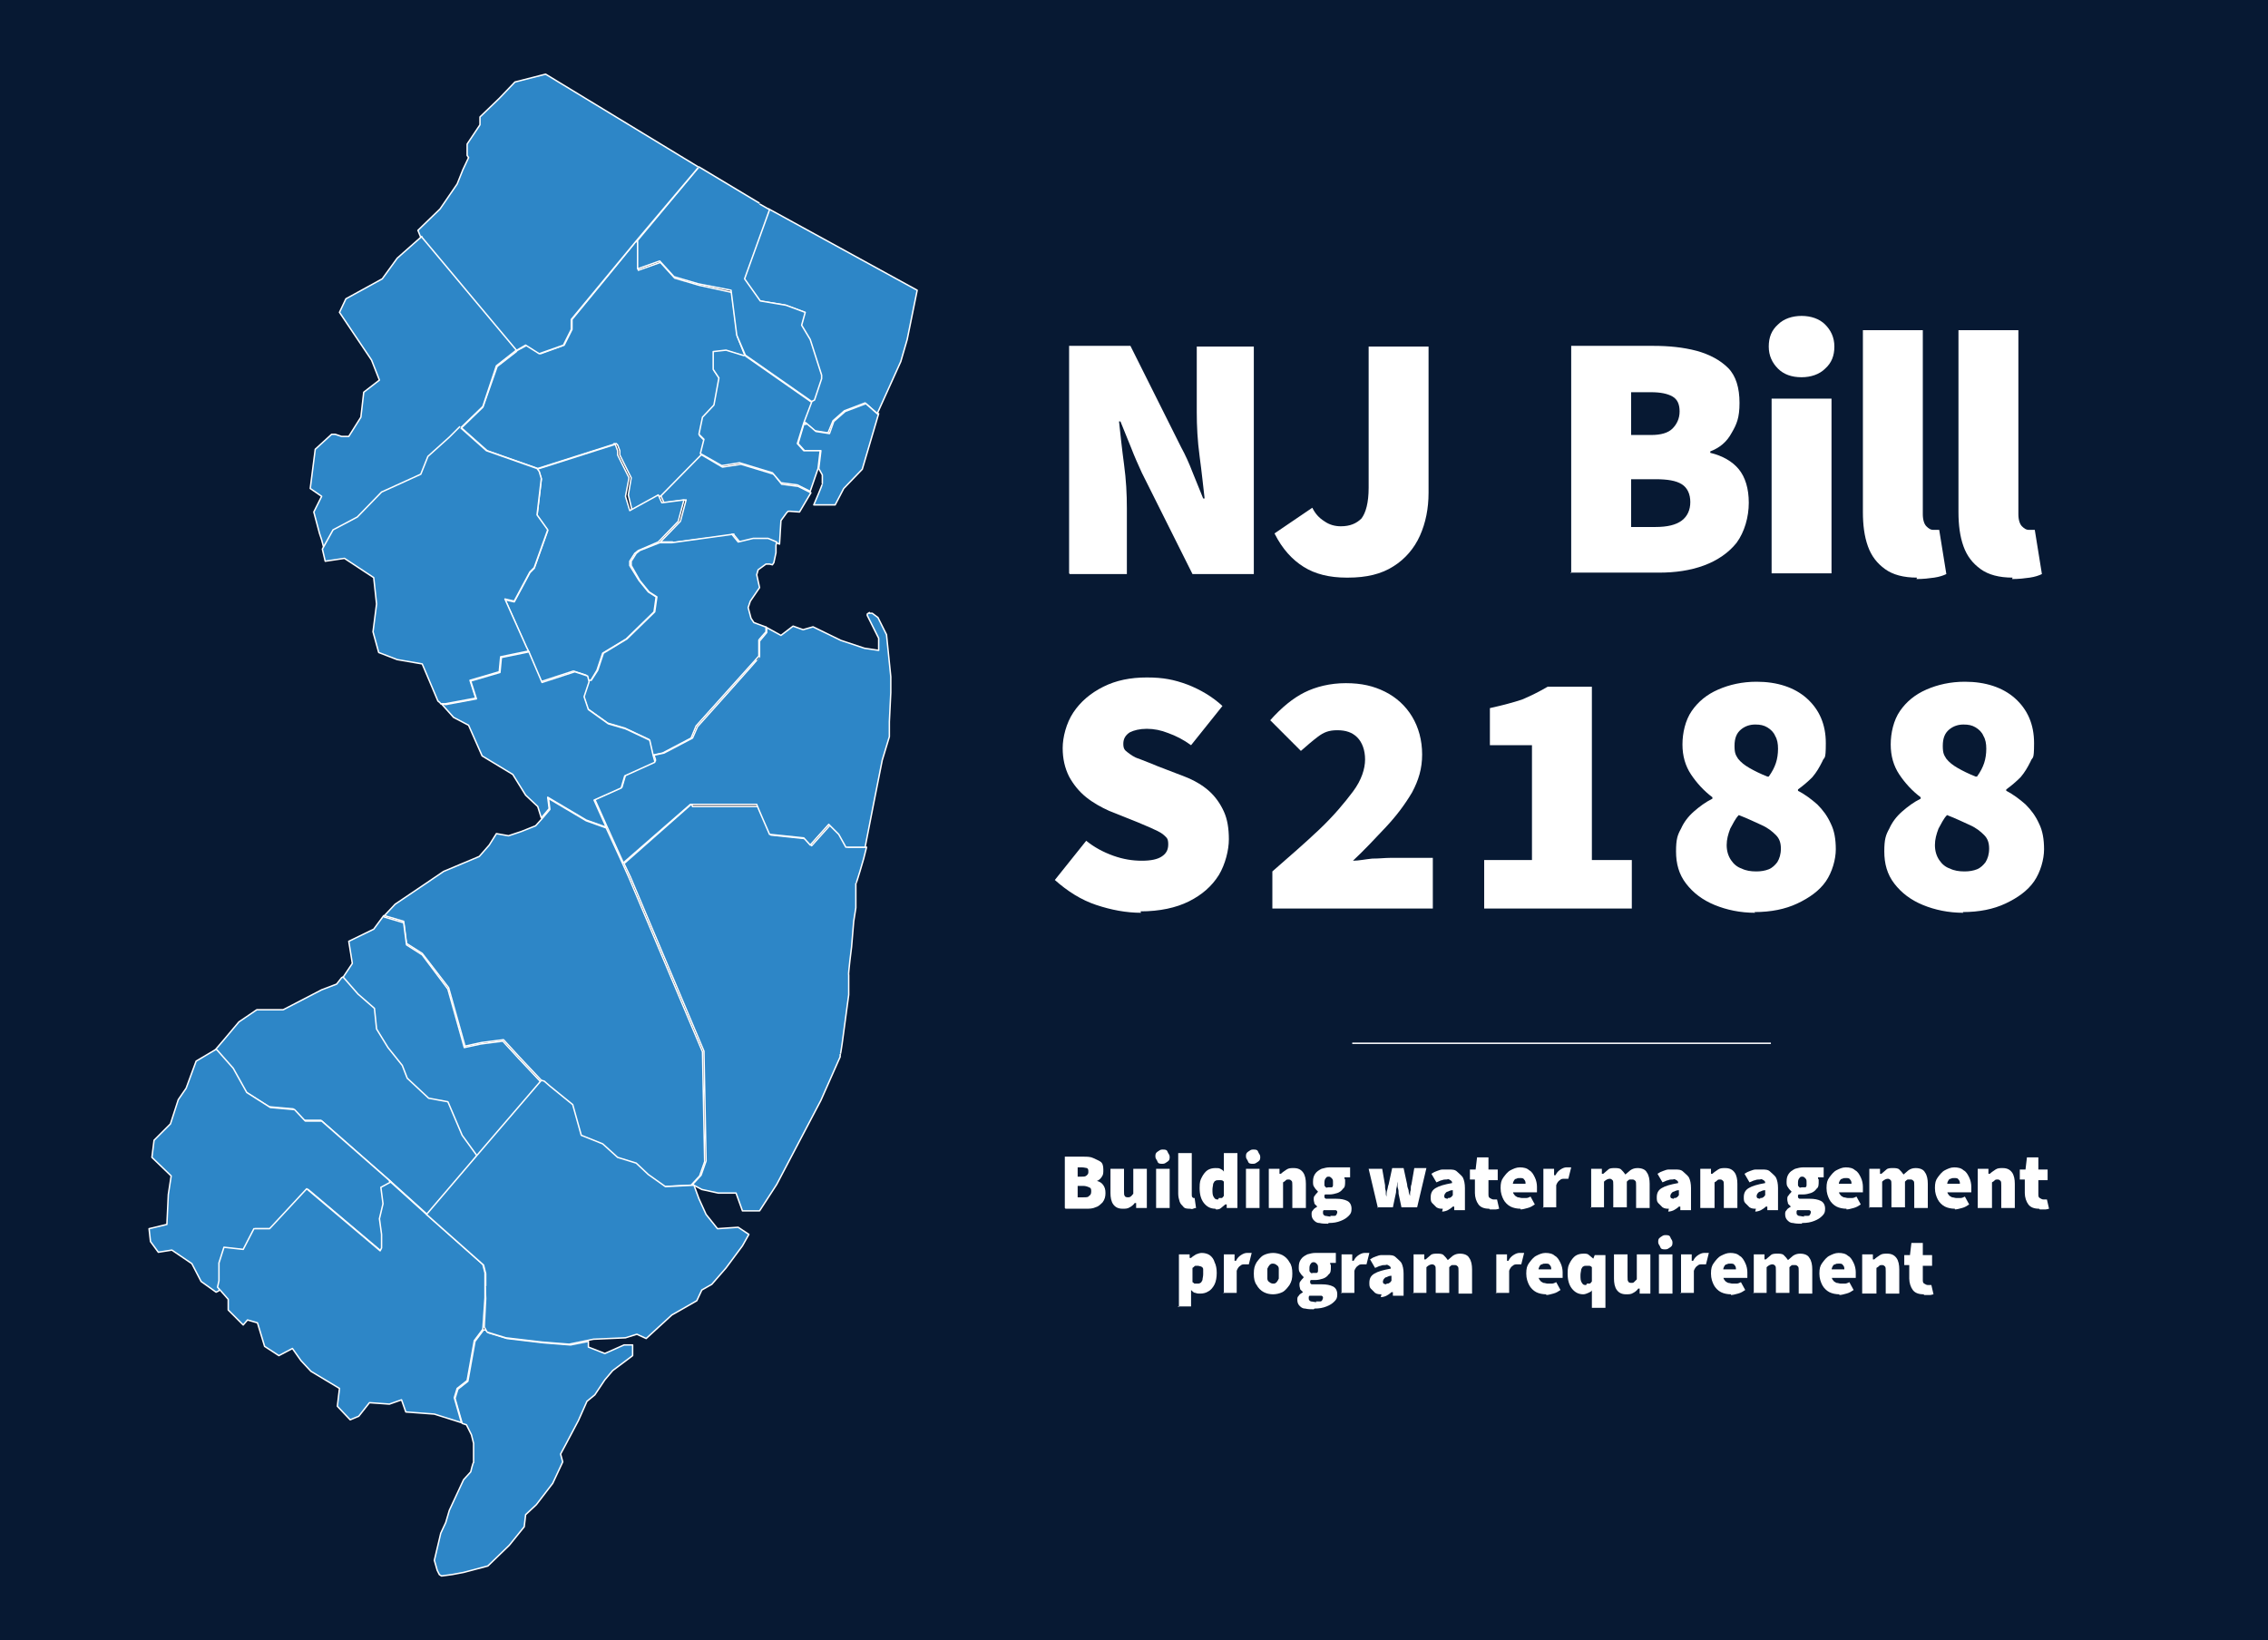 <?xml version="1.0" encoding="UTF-8"?>
<svg xmlns="http://www.w3.org/2000/svg" width="318" height="230" version="1.1" viewBox="0 0 318 230">
  <rect x="0" y="0" width="318" height="230" fill="#333333" stroke="none"/>
  <defs>
    <style>
      .cls-1 {
        fill: #fff;
      }

      .cls-2 {
        fill: #2d86c7;
        stroke-width: .2px;
      }

      .cls-2, .cls-3 {
        stroke-linejoin: round;
      }

      .cls-2, .cls-3, .cls-4 {
        stroke: #fff;
      }

      .cls-3 {
        fill: #071933;
        stroke-width: .4px;
      }

      .cls-4 {
        fill: none;
        stroke-miterlimit: 10;
        stroke-width: .2px;
      }
    </style>
  </defs>
  <!-- Generator: Adobe Illustrator 28.6.0, SVG Export Plug-In . SVG Version: 1.2.0 Build 709)  -->
  <g>
    <g id="Layer_1">
      <rect class="cls-3" x="-31.4" y="-28.6" width="377.5" height="292.7"></rect>
      <g>
        <path id="Ocean_x2C__NJ" class="cls-2" d="M97,112.8h-.1s-9.4,8.3-9.4,8.3l.9,1.9,10.3,24.4.3,15.4-.7,2-1.2,1.3,1.3.7,2.3.5h2.5c0,0,.9,2.5.9,2.5h2.4c0,0,2.4-3.7,2.4-3.7l6.2-11.8,2.7-6.1v-.3c.1,0,.5-3.2.5-3.2l.7-5.2v-2.8c-.1,0,.4-3.9.4-3.9l.3-3.6.3-1.9v-3.4c.1,0,1.1-3.5,1.1-3.5l.4-1.6h0s0,0,0,0h-2.6c0,.1-1-1.7-1-1.7l-1.5-1.4-2.6,2.9-.9-1-4.8-.5-1.8-4h-9.2Z"></path>
        <path id="Union_x2C__NJ" class="cls-2" d="M98.2,63.7h0s-5.6,5.7-5.6,5.7h0s.5,1.1.5,1.1l3.1-.4-.8,3-2.8,2.9h1.7c0,0,0,.1,0,.1l8.6-1.1.9,1.1,2.1-.5.7.2h1.5c0,0,1.2.5,1.2.5h0s.2-3.3.2-3.3l.8-1.1.2-.2h.3c0,0,1.3.1,1.3.1l1.6-2.7-1.8-.9-2.3-.3-1.1-1.4-4.6-1.4-2.6.4-2.9-1.7Z"></path>
        <path id="Bergen_x2C__NJ" class="cls-2" d="M107.8,29.4l-3.5,9.7,2.2,3.1,3.6.6,2.7,1-.5,1.8,1.2,2,1.6,5v.5l-1.1,3-.3.2-1.1,2.9v.2c.1,0,.2-.2.2-.2l1.4,1.2,1.9.3.7-1.7,1.6-1.4,2.9-1.1,1.7,1.5,3.3-7.3.9-3.1,1.4-6.9-20.8-11.4Z"></path>
        <path id="Hudson_x2C__NJ" class="cls-2" d="M123.1,58.1l-1.7-1.5-2.9,1.1-1.6,1.4-.6,1.7-1.9-.3-1.4-1.2v.2c0,0-.3,0-.3,0l-.8,2.7.9,1h2.3s-.3,2.5-.3,2.5l.5.9v1.2c.1,0-1.2,3-1.2,3h3c0,0,1.2-2.3,1.2-2.3l2.6-2.7,2.3-7.8Z"></path>
        <path id="Morris_x2C__NJ" class="cls-2" d="M89.3,33.9h-.2c0,.1-8.9,10.9-8.9,10.9v1.4s-1.1,2.2-1.1,2.2l-3.3,1.2-1.9-1.2-1.3.7h-.1c0,.1-.1.2-.1.2l-2.7,2.1-2,5.7-3,2.9,3.6,3.2,7.1,2.5,11-3.5.2.2.3.8v.6l1.6,3.2-.4,2.4.5,2.1v.2c0,0,4.1-2.2,4.1-2.2h0s5.6-5.7,5.6-5.7h0s0,0,0,0l.5-2-.7-.7.5-2.4,1.6-1.8.7-3.8-.8-1.2v-2.5s1.8-.2,1.8-.2l2.6.8h0c0,0-1.1-2.8-1.1-2.8l-.8-6.2-4.6-1-3.4-1-2-2.2-3.1,1.1v-3.9Z"></path>
        <path id="Essex_x2C__NJ" class="cls-2" d="M104.5,49.9l9.3,6.5-1.1,2.9-.9,2.9.9,1h2.3s-.3,2.5-.3,2.5l-1.1,3.2-1.8-.9-2.3-.3-1.2-1.4-4.6-1.4-2.5.4-3-1.7.5-2-.7-.7.5-2.4,1.6-1.7.7-3.8-.8-1.2v-2.5c0,0,1.8-.2,1.8-.2l2.6.8"></path>
        <path id="Somerset_x2C__NJ" class="cls-2" d="M86.3,62.3l-11,3.5.3.4.3,1-.6,5.1,1.5,2.1-1.9,5.3-.6.6-2.2,4.1-1.3-.3,3,6.7.3.6,1.7,4.2,4.6-1.5,1.8.6.2.8h.4s.9-1.5.9-1.5l.8-2.4,3.3-2,3.9-3.8.3-2.1-1.1-.7-1.3-1.6-1.3-2.1v-.6s.7-1.1.7-1.1l.5-.4,2.8-1.2,2.8-2.9.8-3-3.1.4-.5-1.1-4,2.2-.6-2,.5-2.6-1.6-3.2v-.6l-.3-.8-.2-.2Z"></path>
        <path id="Passaic_x2C__NJ" class="cls-2" d="M106.5,28.6l1.4.8-3.5,9.7,2.2,3.1,3.6.6,2.7,1-.5,1.8,1.2,2,1.6,5v.5s-1,3-1,3l-.4.2-9.3-6.5-1.2-2.8-.8-6.3-4.6-.9-3.4-1-2-2.2-3.1,1.1v-4c0,0,8.6-10.3,8.6-10.3l8.5,5.1"></path>
        <path id="Sussex_x2C__NJ" class="cls-2" d="M97.9,23.5l-8.7,10.3-9.1,11v1.4s-1.1,2.2-1.1,2.2l-3.4,1.2-1.9-1.2-1.4.8-13.3-15.9-.4-1,3.1-3,2.4-3.5.8-2,.8-1.7-.2-.3v-1.6s1.8-2.7,1.8-2.7v-1.1c0,0,2.7-2.6,2.7-2.6l2.2-2.3,4.3-1.1,21.4,13"></path>
        <path id="Warren_x2C__NJ" class="cls-2" d="M59.1,33.2l13.3,15.9-2.8,2.2-1.9,5.7-3,2.9-.9,1.5-3.9,4.7-.6.6-4.3,2.8-7.6,5.6-1.9,2.1-.4-1.5-.3-.9-.8-3,1.1-2.2-1.6-1.1.7-5.5,2.3-2.1h.5s.9.3.9.3h1c0,0,1.7-2.7,1.7-2.7l.4-3.5,2.2-1.7-1.1-2.8-4.5-6.7.9-1.9,5.1-2.8,2.1-2.9,3.5-3.1"></path>
        <path id="Hunterdon_x2C__NJ" class="cls-2" d="M64.6,60l3.6,3.2,7.1,2.5.3.4.3,1-.6,5.1,1.5,2.1-1.9,5.3-.6.6-2.2,4.1-1.3-.3,3,6.7.3.6-3.9.8-.2,2.1-4.1,1.2.8,2.5-4.3.8h-.6c0-.1-.4-.4-.4-.4l-2.2-5.2-3.5-.6-2.6-1-.8-2.9.5-3.9-.4-3.7-4.1-2.7-2.7.4-.4-1.7,1.5-2.7,3.4-1.8,3.4-3.5,5.5-2.5,1-2.5,3-2.7,1.5-1.5"></path>
        <path id="Cape_May_x2C__NJ" class="cls-2" d="M67.8,186.5l-1.2,1.6-1,5.6-1.4,1.1-.4,1.3,1,3.5.6.2.7,1.4.3,1.2v2.7c-.1,0-.4,1.3-.4,1.3l-1,1.1-2,4.3-.5,1.7-.7,1.5-.9,3.8.4,1.4.3.6.3.2,1.5-.2,1.6-.3,3.4-.9,3-2.9,2.1-2.6.2-1.7,1.5-1.4,2.3-3,1.4-3-.3-1.1.7-1.3,1.8-3.4,1.2-2.7,1.1-.9,1.4-2.1,1.1-1.3,2.8-2.1v-1.5c0,0-1.2,0-1.2,0l-2.7,1.2-2.3-.9v-.8c0,0-2.5.5-2.5.5l-3.8-.3-5.1-.6-2.6-.8h0l-.4-.4Z"></path>
        <path id="Middlesex_x2C__NJ" class="cls-2" d="M102.9,74.9l-8.7,1.2h-1.7c0,0-2.8,1.1-2.8,1.1l-.5.4-.5.8-.2.3v.6s1.2,2.1,1.2,2.1l1.3,1.6,1.1.7-.3,2.1h0s-3.9,3.8-3.9,3.8l-3.3,2-.8,2.4-.9,1.4h-.4c0,0-.7,2.2-.7,2.2l.6,1.8,2.8,2,2.4.7,3.4,1.6.5,2.2,1.4-.3,4-2.1.7-1.7,8.8-9.8v-2.2c-.1,0,1-1.2,1-1.2v-.7h-.1l-1.6-.6-.4-.6-.4-1.5.3-.9h0c0,0,1.3-1.9,1.3-1.9l-.4-1.8.2-.7,1.1-.8h.5s.4.1.4.1l.2-.3.3-1.4v-1c0,0,.1-.5.1-.5l-1.2-.5h-1.4c0,0-.7,0-.7,0l-2.1.5-.9-1.1Z"></path>
        <path id="Monmouth_x2C__NJ" class="cls-2" d="M121.9,85.9l-.3.2v.2s1.6,3.2,1.6,3.2v1.7s-2-.3-2-.3l-3.3-1.1-3.9-1.9-1.4.4-1.4-.5-1.7,1.3-2-1.1h0s0,0,0,0h0v.7c0,0-1,1.2-1,1.2v2.2c.1,0-8.7,9.8-8.7,9.8l-.7,1.6-4,2.1-1.4.3.2.6h0c0,0,0,.2,0,.2h0c0,0-4.2,2-4.2,2l-.5,1.7-3.8,1.7,1.7,3.8,2.3,5.1,9.4-8.2h9.3c0,.1,1.8,4.2,1.8,4.2l4.8.5.9,1,2.6-2.9,1.4,1.4,1,1.8h2.7c0-.1,2.4-12.2,2.4-12.2l1-3.3v-2.1c0,0,.2-4.1.2-4.1v-2.2c0,0-.6-5.9-.6-5.9l-1.2-2.4-.8-.6h-.4Z"></path>
        <path id="Mercer_x2C__NJ" class="cls-2" d="M74.2,91.4l-3.9.8-.2,2.1-4.1,1.2.8,2.5-4.3.8h0s-.6-.1-.6-.1l1.7,1.9,2.1,1.1,1.9,4.3,4.3,2.6,1.8,2.9,1.7,1.6.5,1.6,1.1-1.3-.2-1.6,5.4,3.2,2.8,1-1.7-3.8,3.8-1.7.5-1.7,4.2-1.9v-.2s-.2-.7-.2-.7h0s-.5-2.2-.5-2.2l-3.4-1.6-2.4-.7-2.8-2-.6-1.8.7-2.1h0s-.2-.8-.2-.8l-1.8-.6-4.6,1.5-1.8-4.2h0Z"></path>
        <path id="Burlington_x2C__NJ" class="cls-2" d="M76.9,111.9l.2,1.6-1.1,1.3h0c0,0-.9,1-.9,1l-2,.8-1.8.6-1.7-.3-1,1.6-1.4,1.6-5,2.1-2.8,1.9-4,2.7-1.5,1.6,2.7.8.4,3.1,2.2,1.4,3.7,4.8,2.3,8.2,2.3-.5,3.1-.4,2.2,2.4,3.2,3.4.8.7,3.2,2.6,1.2,4.3,3,1.2,2,1.9,2.6.8,1.7,1.6,2.4,1.7,4-.2,1.2-1.3.7-2-.3-15.4-10.3-24.4-.9-2-2.3-5-2.8-1-5.4-3.2Z"></path>
        <path id="Camden_x2C__NJ" class="cls-2" d="M53.8,128.4l-1.4,1.9-3.5,1.7.5,3.1-1.4,2.1,2.1,2.4,2.3,2,.3,2.9,1.6,2.6,2,2.5.7,1.8,3,2.8,2.7.5,2,4.7,2.1,3,9.1-10.6-3.2-3.4-2.2-2.4-3.1.4-2.3.5-2.3-8.2-3.6-4.8-2.2-1.4-.4-3.1-2.7-.8h0Z"></path>
        <path id="Gloucester_x2C__NJ" class="cls-2" d="M47.9,137.1l-.7.9-2.1.8-5.4,2.8h-3.7s-2.5,1.7-2.5,1.7l-2.1,2.5-1.2,1.4,2.3,2.5,1.9,3.4,3.3,2.1,3.4.3,1.5,1.6h2.4s9.8,8.6,9.8,8.6l5.1,4.6,7-8.2-2.1-2.9-2-4.7-2.7-.5-3-2.8-.7-1.8-2-2.5-1.6-2.6-.3-2.9-2.3-2-2.1-2.4Z"></path>
        <path id="Salem_x2C__NJ" class="cls-2" d="M30.2,147.2l-2.7,1.6-1.4,3.8-1.1,1.6-1.1,3.4-2.3,2.3-.3,2.4,2.7,2.6-.4,2.6-.2,4.2-2.5.6.2,1.8,1.1,1.5,1.9-.3,2.8,1.9,1.3,2.5,2.1,1.5.4-.2.3-1.3v-2.5s.6-2.2.6-2.2l2.7.3,1.5-3h2.2c0,0,5.2-5.5,5.2-5.5l10.3,8.7.2-.4v-1.9s-.3-2.2-.3-2.2l.5-2.2-.3-2.3,1.3-.7-9.8-8.6h-2.3s-1.5-1.6-1.5-1.6l-3.4-.3-3.3-2.1-1.9-3.4-2.3-2.6Z"></path>
        <path id="Cumberland_x2C__NJ" class="cls-2" d="M54.7,165.8l-1.3.7.3,2.3-.5,2.1.3,2.2v1.9s-.2.4-.2.4h0s-10.3-8.7-10.3-8.7l-5.2,5.6h-2.2c0,0-1.5,2.9-1.5,2.9l-2.7-.3-.7,2.2v2.5s-.2.9-.2.9l1.5,1.7v1.5s1.3,1.3,1.3,1.3l.8.8.6-.7,1.4.4,1,3.3,2,1.3,1.9-1,1.2,1.7,1.4,1.5,4,2.4-.3,2.5,1.8,1.9,1.2-.5,1.5-1.9,2.8.2,1.7-.6.6,1.7,4,.3,3.8,1.2-1-3.5.4-1.3,1.4-1.1,1-5.6,1.2-1.6.3-4.4v-1.8c0,0,0-1.7,0-1.7l-.3-1.2-8-7.1-5.1-4.6h0Z"></path>
        <path id="Atlantic_x2C__NJ" class="cls-2" d="M75.9,151.5l-9.1,10.6-7,8.2,8,7.1.3,1.2v1.7c-.1,0,0,1.8,0,1.8l-.2,4,.4.7,2.6.8,5.1.6,3.8.3,3.4-.7,4.5-.2,1.6-.5,1.3.6,3.6-3.3,3.5-2,.7-1.5,1.4-.8,2-2.3,2.3-3.1.9-1.6-1.5-1-2.9.2-1.6-2-1-2.2-.7-1.9-4,.2-2.4-1.7-1.7-1.6-2.6-.8-2.1-1.9-3-1.2-1.2-4.3-3.2-2.6-.8-.7Z"></path>
      </g>
      <g>
        <path class="cls-1" d="M149.9,80.4v-31.9h8.6l7.1,14.2c.6,1.1,1.1,2.2,1.6,3.5.5,1.2,1,2.5,1.5,3.7h.2c-.2-1.7-.4-3.7-.7-5.9s-.4-4.3-.4-6.2v-9.2h8v31.9h-8.6l-7.1-14.2c-.5-1.1-1-2.2-1.5-3.5-.5-1.2-1-2.5-1.5-3.7h-.2c.2,1.8.4,3.8.7,6,.3,2.2.4,4.2.4,6.2v9.2h-8Z"></path>
        <path class="cls-1" d="M188.8,81c-2.4,0-4.4-.5-6-1.5s-3-2.5-4.1-4.7l5.3-3.6c.4.8.9,1.4,1.7,1.9.7.5,1.5.7,2.3.7,1.3,0,2.2-.4,2.9-1.1.6-.8,1-2.2,1-4.3v-19.8h8.4v20.5c0,2.2-.4,4.2-1.2,6s-2.1,3.3-3.7,4.3c-1.7,1.1-3.8,1.6-6.4,1.6Z"></path>
        <path class="cls-1" d="M220.3,80.4v-31.9h11.5c2.2,0,4.2.2,6.1.7,1.8.5,3.3,1.3,4.4,2.4,1.1,1.1,1.6,2.8,1.6,4.9s-.4,3-1.1,4.2c-.7,1.3-1.7,2.1-3,2.6v.2c1.7.4,3.1,1.2,4,2.3s1.4,2.7,1.4,4.7-.6,4.1-1.7,5.6c-1.1,1.4-2.7,2.5-4.6,3.2s-4,1-6.3,1h-12.4ZM228.7,61h2.8c1.4,0,2.4-.3,3-.9s1-1.4,1-2.4-.3-1.7-1-2.1c-.7-.4-1.7-.6-3-.6h-2.8v6ZM228.7,73.9h3.4c1.7,0,2.9-.3,3.7-.9.8-.6,1.2-1.5,1.2-2.6s-.4-2-1.2-2.5c-.8-.5-2-.7-3.7-.7h-3.4v6.8Z"></path>
        <path class="cls-1" d="M252.6,52.9c-1.4,0-2.5-.4-3.3-1.2-.8-.8-1.3-1.8-1.3-3.1s.4-2.3,1.3-3.1c.8-.8,2-1.2,3.3-1.2s2.5.4,3.3,1.2c.8.8,1.3,1.8,1.3,3.1s-.4,2.3-1.3,3.1c-.8.8-2,1.2-3.3,1.2ZM248.4,80.4v-24.5h8.4v24.5h-8.4Z"></path>
        <path class="cls-1" d="M268.8,81c-1.9,0-3.4-.4-4.5-1.2s-1.9-1.8-2.4-3.2c-.5-1.4-.7-3-.7-4.8v-25.5h8.4v25.8c0,.8.2,1.4.5,1.7.3.3.6.5.9.5s.3,0,.4,0c.1,0,.3,0,.5,0l1,6.2c-.4.2-1,.4-1.7.5-.7.1-1.5.2-2.5.2Z"></path>
        <path class="cls-1" d="M282.2,81c-1.9,0-3.4-.4-4.5-1.2s-1.9-1.8-2.4-3.2c-.5-1.4-.7-3-.7-4.8v-25.5h8.4v25.8c0,.8.2,1.4.5,1.7.3.3.6.5.9.5s.3,0,.4,0c.1,0,.3,0,.5,0l1,6.2c-.4.2-1,.4-1.7.5-.7.1-1.5.2-2.5.2Z"></path>
        <path class="cls-1" d="M160,128c-2.1,0-4.2-.4-6.3-1.1-2.1-.7-4-1.9-5.8-3.5l4.4-5.5c1.1.9,2.4,1.6,3.8,2.1,1.4.5,2.7.7,4,.7s2.2-.2,2.8-.6c.6-.4.9-.9.9-1.7s-.2-.9-.5-1.2c-.3-.3-.8-.6-1.5-.9-.6-.3-1.4-.6-2.3-1l-4-1.6c-1.1-.5-2.2-1.1-3.2-1.9-1-.8-1.8-1.8-2.4-2.9-.6-1.2-.9-2.5-.9-4s.5-3.5,1.5-5c1-1.5,2.4-2.7,4.2-3.6,1.8-.9,3.8-1.3,6.1-1.3s3.8.3,5.7,1c1.8.7,3.5,1.7,4.9,3l-4.4,5.5c-1.1-.8-2.1-1.3-3.2-1.7-1-.4-2-.6-3-.6s-1.8.2-2.4.5c-.6.4-.9.9-.9,1.6s.2.9.6,1.2c.4.3.9.7,1.6.9.7.3,1.6.6,2.5,1l3.9,1.5c1.3.5,2.5,1.2,3.4,2,.9.8,1.6,1.8,2.1,2.9.5,1.1.7,2.4.7,3.9s-.5,3.5-1.4,5c-1,1.6-2.4,2.8-4.2,3.7s-4.1,1.4-6.8,1.4Z"></path>
        <path class="cls-1" d="M178.4,127.4v-5.2c2.4-2.1,4.6-4,6.6-5.9,2-1.9,3.5-3.7,4.7-5.3,1.2-1.6,1.7-3.2,1.7-4.5s-.4-2.4-1.1-3.1c-.7-.7-1.6-1-2.8-1s-1.9.3-2.7.9c-.8.6-1.6,1.3-2.4,2l-4.3-4.3c1.6-1.8,3.2-3.1,4.8-3.9,1.6-.8,3.6-1.3,5.8-1.3s3.9.4,5.5,1.2c1.6.8,2.9,2,3.8,3.5.9,1.5,1.4,3.3,1.4,5.3s-.5,3.6-1.4,5.3c-1,1.7-2.2,3.3-3.7,4.9-1.5,1.6-3,3.2-4.6,4.7.8,0,1.7-.2,2.7-.3,1,0,1.8-.1,2.5-.1h6v7.1h-22.5Z"></path>
        <path class="cls-1" d="M208.1,127.4v-6.8h6.7v-16.1h-5.9v-5.2c1.8-.4,3.3-.8,4.5-1.2,1.2-.5,2.4-1.1,3.6-1.8h6.2v24.3h5.6v6.8h-20.7Z"></path>
        <path class="cls-1" d="M246.1,128c-2.1,0-4-.4-5.7-1.1-1.7-.7-3-1.7-4-3-1-1.3-1.4-2.8-1.4-4.5s.2-2.3.7-3.2c.4-.9,1-1.7,1.8-2.4s1.6-1.3,2.6-1.8v-.2c-1.2-.9-2.2-2-3-3.2-.8-1.2-1.2-2.6-1.2-4.2s.4-3.4,1.3-4.7c.9-1.3,2.1-2.3,3.7-3,1.6-.7,3.4-1.1,5.4-1.1,2.9,0,5.3.8,7,2.3,1.8,1.6,2.7,3.7,2.7,6.3s-.2,1.8-.5,2.6c-.4.8-.8,1.5-1.4,2.2-.6.6-1.3,1.2-2,1.7v.2c1,.5,1.9,1.2,2.7,1.9.8.8,1.4,1.6,1.9,2.7.5,1,.7,2.2.7,3.6s-.5,3.2-1.4,4.5c-.9,1.3-2.3,2.3-4,3.1-1.7.8-3.7,1.2-6,1.2ZM246.3,122.2c.6,0,1.2-.1,1.7-.3.5-.2.9-.6,1.2-1,.3-.5.5-1.1.5-1.9s-.2-1.4-.7-1.9c-.5-.5-1.1-1-2-1.4-.9-.4-1.9-.9-3.2-1.4-.5.5-.8,1.2-1.2,1.9-.3.8-.5,1.5-.5,2.3s.2,1.5.6,2.1c.4.6.9,1,1.5,1.2.6.3,1.3.4,2,.4ZM248,108.9c.5-.7.8-1.3,1-1.9.2-.6.3-1.3.3-2s-.1-1.3-.4-1.8c-.2-.5-.6-.9-1.1-1.2-.5-.3-1-.4-1.7-.4s-1.4.2-2,.7c-.6.5-.9,1.2-.9,2.3s.2,1.3.5,1.8c.4.5.9.9,1.6,1.3.7.4,1.5.8,2.5,1.2Z"></path>
        <path class="cls-1" d="M275.3,128c-2.1,0-4-.4-5.7-1.1-1.7-.7-3-1.7-4-3-1-1.3-1.4-2.8-1.4-4.5s.2-2.3.7-3.2c.4-.9,1-1.7,1.8-2.4s1.6-1.3,2.6-1.8v-.2c-1.2-.9-2.2-2-3-3.2-.8-1.2-1.2-2.6-1.2-4.2s.4-3.4,1.3-4.7c.9-1.3,2.1-2.3,3.7-3,1.6-.7,3.4-1.1,5.4-1.1,2.9,0,5.3.8,7,2.3,1.8,1.6,2.7,3.7,2.7,6.3s-.2,1.8-.5,2.6c-.4.8-.8,1.5-1.4,2.2-.6.6-1.3,1.2-2,1.7v.2c1,.5,1.9,1.2,2.7,1.9.8.8,1.4,1.6,1.9,2.7.5,1,.7,2.2.7,3.6s-.5,3.2-1.4,4.5c-.9,1.3-2.3,2.3-4,3.1-1.7.8-3.7,1.2-6,1.2ZM275.5,122.2c.6,0,1.2-.1,1.7-.3.5-.2.9-.6,1.2-1,.3-.5.5-1.1.5-1.9s-.2-1.4-.7-1.9c-.5-.5-1.1-1-2-1.4-.9-.4-1.9-.9-3.2-1.4-.5.5-.8,1.2-1.2,1.9-.3.8-.5,1.5-.5,2.3s.2,1.5.6,2.1c.4.6.9,1,1.5,1.2.6.3,1.3.4,2,.4ZM277.2,108.9c.5-.7.8-1.3,1-1.9.2-.6.3-1.3.3-2s-.1-1.3-.4-1.8c-.2-.5-.6-.9-1.1-1.2-.5-.3-1-.4-1.7-.4s-1.4.2-2,.7c-.6.5-.9,1.2-.9,2.3s.2,1.3.5,1.8c.4.5.9.9,1.6,1.3.7.4,1.5.8,2.5,1.2Z"></path>
      </g>
      <g>
        <path class="cls-1" d="M149.3,169.4v-7.2h2.6c.5,0,1,0,1.4.2s.7.3,1,.5.4.6.4,1.1,0,.7-.2,1-.4.5-.7.6h0c.4.1.7.3.9.6s.3.6.3,1.1-.1.9-.4,1.3c-.3.3-.6.6-1,.7-.4.2-.9.2-1.4.2h-2.8ZM151.1,165h.6c.3,0,.5,0,.7-.2s.2-.3.2-.5,0-.4-.2-.5c-.1,0-.4-.1-.7-.1h-.6v1.3ZM151.1,167.9h.8c.4,0,.7,0,.8-.2.2-.1.3-.3.3-.6s0-.5-.3-.6c-.2-.1-.5-.2-.8-.2h-.8v1.5Z"></path>
        <path class="cls-1" d="M157.4,169.5c-.6,0-1-.2-1.3-.6s-.4-1-.4-1.6v-3.4h1.9v3.1c0,.4,0,.6.1.7,0,.1.2.2.4.2s.3,0,.4-.1c.1,0,.2-.2.4-.4v-3.5h1.9v5.5h-1.5v-.7h-.2c-.2.3-.5.5-.7.6-.3.2-.6.2-1,.2Z"></path>
        <path class="cls-1" d="M163,163.2c-.3,0-.6,0-.7-.3s-.3-.4-.3-.7,0-.5.3-.7.4-.3.7-.3.6,0,.7.3.3.4.3.7,0,.5-.3.7-.4.3-.7.3ZM162.1,169.4v-5.5h1.9v5.5h-1.9Z"></path>
        <path class="cls-1" d="M166.9,169.5c-.4,0-.8,0-1-.3-.2-.2-.4-.4-.5-.7-.1-.3-.2-.7-.2-1.1v-5.7h1.9v5.8c0,.2,0,.3.1.4s.1.1.2.1,0,0,0,0c0,0,0,0,.1,0l.2,1.4c0,0-.2,0-.4.1s-.3,0-.5,0Z"></path>
        <path class="cls-1" d="M170.4,169.5c-.7,0-1.2-.3-1.6-.8-.4-.5-.6-1.2-.6-2.1s.1-1.1.3-1.5c.2-.4.5-.8.8-1,.3-.2.7-.3,1.1-.3s.5,0,.7.1.4.2.5.4v-.8c0,0,0-1.8,0-1.8h1.9v7.7h-1.5v-.5h-.2c-.2.2-.4.3-.6.5s-.5.2-.7.2ZM170.9,168c.1,0,.3,0,.4,0,.1,0,.2-.2.3-.3v-2c-.1-.1-.2-.2-.4-.2-.1,0-.3,0-.4,0s-.3,0-.4.1c-.1,0-.2.2-.3.4,0,.2-.1.5-.1.8,0,.5,0,.8.2,1.1s.3.3.6.3Z"></path>
        <path class="cls-1" d="M175.7,163.2c-.3,0-.6,0-.7-.3s-.3-.4-.3-.7,0-.5.3-.7.4-.3.7-.3.6,0,.7.3.3.4.3.7,0,.5-.3.7-.4.3-.7.3ZM174.7,169.4v-5.5h1.9v5.5h-1.9Z"></path>
        <path class="cls-1" d="M177.9,169.4v-5.5h1.5v.7h.2c.2-.2.5-.4.8-.6.3-.2.6-.2,1-.2.6,0,1,.2,1.3.6s.4,1,.4,1.6v3.4h-1.9v-3.1c0-.4,0-.6-.1-.7s-.2-.2-.4-.2-.3,0-.4.1-.2.2-.4.3v3.6h-1.9Z"></path>
        <path class="cls-1" d="M186.2,171.6c-.4,0-.8,0-1.2-.1-.4,0-.6-.2-.8-.4-.2-.2-.3-.5-.3-.8s0-.4.2-.6c.1-.2.3-.3.6-.5h0c-.1-.1-.3-.3-.4-.4,0-.2-.1-.3-.1-.6s0-.4.2-.6c.1-.2.3-.3.4-.5h0c-.2-.2-.4-.4-.5-.6-.2-.2-.2-.5-.2-.8,0-.5.1-.8.3-1.1.2-.3.5-.5.9-.7.4-.1.7-.2,1.1-.2s.3,0,.5,0c.2,0,.3,0,.4,0h2v1.4h-.8c0,.1,0,.2.1.3,0,0,0,.2,0,.3,0,.4,0,.8-.3,1-.2.3-.5.5-.8.6-.3.1-.7.2-1.1.2s-.2,0-.3,0c0,0-.2,0-.3,0,0,0,0,0-.1.1,0,0,0,.1,0,.2,0,.1,0,.2.2.3.1,0,.3,0,.6,0h.8c.7,0,1.2.1,1.6.3.4.2.6.6.6,1.1s-.1.7-.4,1-.6.5-1.1.7-1,.3-1.7.3ZM186.5,170.5c.2,0,.4,0,.5,0,.2,0,.3,0,.4-.2,0,0,.1-.2.1-.3,0-.1,0-.2-.2-.3-.1,0-.3,0-.5,0h-.4c-.2,0-.4,0-.5,0-.1,0-.2,0-.3,0,0,0-.1.1-.1.2,0,0,0,.1,0,.2,0,.2.1.3.3.4.2,0,.5.1.8.1ZM186.4,166.5c.1,0,.2,0,.3,0s.2-.1.2-.3c0-.1,0-.3,0-.4,0-.3,0-.4-.2-.6s-.3-.2-.4-.2-.3,0-.4.2c-.1.1-.2.3-.2.6s0,.3,0,.4c0,.1.1.2.2.3s.2,0,.3,0Z"></path>
        <path class="cls-1" d="M193.2,169.4l-1.3-5.5h1.9l.4,2.3c0,.3,0,.5.1.8,0,.3,0,.6.1.8h0c0-.3,0-.6.1-.9s.1-.6.2-.8l.5-2.3h1.6l.5,2.3c0,.3.1.5.2.8,0,.3.1.6.2.8h0c0-.3,0-.6.1-.8,0-.3,0-.6.1-.8l.4-2.3h1.7l-1.3,5.5h-2.2l-.4-1.9c0-.3,0-.5-.1-.8s0-.5-.1-.9h0c0,.3,0,.6-.1.9s0,.5-.1.8l-.4,1.9h-2.2Z"></path>
        <path class="cls-1" d="M202.3,169.5c-.3,0-.6,0-.9-.2-.2-.2-.4-.4-.6-.6s-.2-.5-.2-.8c0-.6.2-1,.7-1.3.5-.3,1.2-.5,2.3-.7,0-.1,0-.2-.1-.3,0,0-.1-.1-.3-.2s-.2,0-.4,0-.4,0-.6.1c-.2,0-.5.2-.8.3l-.7-1.2c.3-.2.5-.3.8-.4.3-.1.5-.2.8-.2.3,0,.5,0,.8,0,.5,0,.9,0,1.2.3s.6.5.8.8c.2.4.3.9.3,1.5v3.1h-1.5v-.5h-.2c-.2.2-.5.4-.7.5-.2.1-.5.2-.8.2ZM203,168c.2,0,.3,0,.4-.1.1,0,.2-.2.3-.3v-.7c-.3,0-.5.1-.7.2-.2,0-.3.2-.4.3,0,0-.1.2-.1.3s0,.2.1.3c0,0,.2.1.4.1Z"></path>
        <path class="cls-1" d="M208.8,169.5c-.7,0-1.2-.2-1.5-.6s-.5-1-.5-1.6v-1.9h-.7v-1.4h.8c0,0,.2-1.7.2-1.7h1.6v1.7h1.3v1.5h-1.3v1.9c0,.3,0,.5.2.6s.3.2.5.2.2,0,.3,0,.2,0,.2,0l.3,1.3c-.1,0-.3.1-.5.1s-.5,0-.8,0Z"></path>
        <path class="cls-1" d="M213.2,169.5c-.5,0-1-.1-1.4-.3-.4-.2-.8-.6-1-1-.2-.4-.4-.9-.4-1.6s.1-1.1.4-1.5c.3-.4.6-.8,1-1,.4-.2.8-.4,1.3-.4s1,.1,1.3.4c.4.2.6.6.8,1,.2.4.3.9.3,1.3s0,.3,0,.5c0,.2,0,.3,0,.3h-3.5v-1.2s1.9,0,1.9,0c0-.2,0-.4-.2-.6-.1-.2-.3-.2-.6-.2s-.3,0-.5.1c-.2,0-.3.2-.4.4s-.1.5-.1.9c0,.4,0,.7.2.9.1.2.3.3.5.4.2,0,.4.1.6.1s.4,0,.6,0c.2,0,.4-.1.6-.2l.6,1.1c-.3.2-.6.4-1,.5-.4.1-.7.2-1,.2Z"></path>
        <path class="cls-1" d="M216.4,169.4v-5.5h1.5v.9h.2c.2-.4.4-.6.7-.8.3-.2.6-.3.8-.3s.3,0,.4,0,.2,0,.3,0l-.4,1.6c0,0-.2,0-.3,0,0,0-.2,0-.3,0-.2,0-.4,0-.6.2-.2.1-.4.4-.5.7v3.1h-1.9Z"></path>
        <path class="cls-1" d="M223.1,169.4v-5.5h1.5v.7h.2c.2-.2.5-.4.7-.6s.6-.2.9-.2.7,0,.9.2c.2.2.4.4.6.7.2-.2.5-.4.7-.6.3-.2.6-.3,1-.3.6,0,1.1.2,1.3.6.3.4.4,1,.4,1.6v3.4h-1.9v-3.1c0-.4,0-.6-.1-.7s-.2-.2-.4-.2-.2,0-.4,0c-.1,0-.3.2-.4.3v3.6h-1.9v-3.1c0-.4,0-.6-.1-.7s-.2-.2-.4-.2-.5.1-.8.4v3.6h-1.9Z"></path>
        <path class="cls-1" d="M234,169.5c-.3,0-.6,0-.9-.2-.2-.2-.4-.4-.6-.6s-.2-.5-.2-.8c0-.6.2-1,.7-1.3.5-.3,1.2-.5,2.3-.7,0-.1,0-.2-.1-.3,0,0-.1-.1-.3-.2s-.2,0-.4,0-.4,0-.6.1c-.2,0-.5.2-.8.3l-.7-1.2c.3-.2.5-.3.8-.4.3-.1.5-.2.8-.2.3,0,.5,0,.8,0,.5,0,.9,0,1.2.3s.6.5.8.8c.2.4.3.9.3,1.5v3.1h-1.5v-.5h-.2c-.2.2-.5.4-.7.5-.2.1-.5.2-.8.2ZM234.7,168c.2,0,.3,0,.4-.1.1,0,.2-.2.3-.3v-.7c-.3,0-.5.1-.7.2-.2,0-.3.2-.4.3,0,0-.1.2-.1.3s0,.2.1.3c0,0,.2.1.4.1Z"></path>
        <path class="cls-1" d="M238.4,169.4v-5.5h1.5v.7h.2c.2-.2.5-.4.8-.6.3-.2.6-.2,1-.2.6,0,1,.2,1.3.6s.4,1,.4,1.6v3.4h-1.9v-3.1c0-.4,0-.6-.1-.7s-.2-.2-.4-.2-.3,0-.4.1-.2.2-.4.3v3.6h-1.9Z"></path>
        <path class="cls-1" d="M246.2,169.5c-.3,0-.6,0-.9-.2-.2-.2-.4-.4-.6-.6s-.2-.5-.2-.8c0-.6.2-1,.7-1.3.5-.3,1.2-.5,2.3-.7,0-.1,0-.2-.1-.3,0,0-.1-.1-.3-.2s-.2,0-.4,0-.4,0-.6.1c-.2,0-.5.2-.8.3l-.7-1.2c.3-.2.5-.3.8-.4.3-.1.5-.2.8-.2.3,0,.5,0,.8,0,.5,0,.9,0,1.2.3s.6.5.8.8c.2.4.3.9.3,1.5v3.1h-1.5v-.5h-.2c-.2.2-.5.4-.7.5-.2.1-.5.2-.8.2ZM246.8,168c.2,0,.3,0,.4-.1.1,0,.2-.2.3-.3v-.7c-.3,0-.5.1-.7.2-.2,0-.3.2-.4.3,0,0-.1.2-.1.3s0,.2.1.3c0,0,.2.1.4.1Z"></path>
        <path class="cls-1" d="M252.6,171.6c-.4,0-.8,0-1.2-.1-.4,0-.6-.2-.8-.4-.2-.2-.3-.5-.3-.8s0-.4.2-.6c.1-.2.3-.3.6-.5h0c-.1-.1-.3-.3-.4-.4,0-.2-.1-.3-.1-.6s0-.4.2-.6c.1-.2.3-.3.4-.5h0c-.2-.2-.4-.4-.5-.6-.2-.2-.2-.5-.2-.8,0-.5.1-.8.3-1.1.2-.3.5-.5.9-.7.4-.1.7-.2,1.1-.2s.3,0,.5,0c.2,0,.3,0,.4,0h2v1.4h-.8c0,.1,0,.2.1.3,0,0,0,.2,0,.3,0,.4,0,.8-.3,1-.2.3-.5.5-.8.6-.3.1-.7.2-1.1.2s-.2,0-.3,0c0,0-.2,0-.3,0,0,0,0,0-.1.1,0,0,0,.1,0,.2,0,.1,0,.2.2.3.1,0,.3,0,.6,0h.8c.7,0,1.2.1,1.6.3.4.2.6.6.6,1.1s-.1.7-.4,1-.6.5-1.1.7-1,.3-1.7.3ZM252.9,170.5c.2,0,.4,0,.5,0,.2,0,.3,0,.4-.2,0,0,.1-.2.1-.3,0-.1,0-.2-.2-.3-.1,0-.3,0-.5,0h-.4c-.2,0-.4,0-.5,0-.1,0-.2,0-.3,0,0,0-.1.1-.1.2,0,0,0,.1,0,.2,0,.2.1.3.3.4.2,0,.5.1.8.1ZM252.8,166.5c.1,0,.2,0,.3,0s.2-.1.2-.3c0-.1,0-.3,0-.4,0-.3,0-.4-.2-.6s-.3-.2-.4-.2-.3,0-.4.2c-.1.1-.2.3-.2.6s0,.3,0,.4c0,.1.1.2.2.3s.2,0,.3,0Z"></path>
        <path class="cls-1" d="M258.9,169.5c-.5,0-1-.1-1.4-.3-.4-.2-.8-.6-1-1-.2-.4-.4-.9-.4-1.6s.1-1.1.4-1.5c.3-.4.6-.8,1-1,.4-.2.8-.4,1.3-.4s1,.1,1.3.4c.4.2.6.6.8,1,.2.4.3.9.3,1.3s0,.3,0,.5c0,.2,0,.3,0,.3h-3.5v-1.2s1.9,0,1.9,0c0-.2,0-.4-.2-.6-.1-.2-.3-.2-.6-.2s-.3,0-.5.1c-.2,0-.3.2-.4.4s-.1.5-.1.9c0,.4,0,.7.2.9.1.2.3.3.5.4.2,0,.4.1.6.1s.4,0,.6,0c.2,0,.4-.1.6-.2l.6,1.1c-.3.2-.6.4-1,.5-.4.1-.7.2-1,.2Z"></path>
        <path class="cls-1" d="M262.1,169.4v-5.5h1.5v.7h.2c.2-.2.5-.4.7-.6s.6-.2.9-.2.7,0,.9.2c.2.2.4.4.6.7.2-.2.5-.4.7-.6.3-.2.6-.3,1-.3.6,0,1.1.2,1.3.6.3.4.4,1,.4,1.6v3.4h-1.9v-3.1c0-.4,0-.6-.1-.7s-.2-.2-.4-.2-.2,0-.4,0c-.1,0-.3.2-.4.3v3.6h-1.9v-3.1c0-.4,0-.6-.1-.7s-.2-.2-.4-.2-.5.1-.8.4v3.6h-1.9Z"></path>
        <path class="cls-1" d="M274.1,169.5c-.5,0-1-.1-1.4-.3-.4-.2-.8-.6-1-1-.2-.4-.4-.9-.4-1.6s.1-1.1.4-1.5c.3-.4.6-.8,1-1,.4-.2.8-.4,1.3-.4s1,.1,1.3.4c.4.2.6.6.8,1,.2.4.3.9.3,1.3s0,.3,0,.5c0,.2,0,.3,0,.3h-3.5v-1.2s1.9,0,1.9,0c0-.2,0-.4-.2-.6-.1-.2-.3-.2-.6-.2s-.3,0-.5.1c-.2,0-.3.2-.4.4s-.1.5-.1.9c0,.4,0,.7.2.9.1.2.3.3.5.4.2,0,.4.1.6.1s.4,0,.6,0c.2,0,.4-.1.6-.2l.6,1.1c-.3.2-.6.4-1,.5-.4.1-.7.2-1,.2Z"></path>
        <path class="cls-1" d="M277.3,169.4v-5.5h1.5v.7h.2c.2-.2.5-.4.8-.6.3-.2.6-.2,1-.2.6,0,1,.2,1.3.6s.4,1,.4,1.6v3.4h-1.9v-3.1c0-.4,0-.6-.1-.7s-.2-.2-.4-.2-.3,0-.4.1-.2.2-.4.3v3.6h-1.9Z"></path>
        <path class="cls-1" d="M285.9,169.5c-.7,0-1.2-.2-1.5-.6s-.5-1-.5-1.6v-1.9h-.7v-1.4h.8c0,0,.2-1.7.2-1.7h1.6v1.7h1.3v1.5h-1.3v1.9c0,.3,0,.5.2.6s.3.2.5.2.2,0,.3,0,.2,0,.2,0l.3,1.3c-.1,0-.3.1-.5.1s-.5,0-.8,0Z"></path>
        <path class="cls-1" d="M165.3,183.3v-7.4h1.5v.5h.2c.2-.2.4-.3.7-.5.3-.1.5-.2.8-.2.4,0,.8.1,1.1.3.3.2.6.6.7,1,.2.4.3.9.3,1.5s-.1,1.2-.3,1.6c-.2.4-.5.8-.9,1-.3.2-.7.3-1.1.3s-.4,0-.7-.1c-.2,0-.4-.2-.6-.4v.8c0,0,0,1.5,0,1.5h-1.9ZM167.9,180c.1,0,.3,0,.4-.1.1,0,.2-.2.3-.4,0-.2.1-.5.1-.8s0-.5,0-.7c0-.2-.1-.3-.3-.4-.1,0-.3-.1-.4-.1s-.3,0-.4,0-.2.2-.4.3v2c.1,0,.2.2.3.2.1,0,.2,0,.4,0Z"></path>
        <path class="cls-1" d="M171.6,181.4v-5.5h1.5v.9h.2c.2-.4.4-.6.7-.8.3-.2.6-.3.8-.3s.3,0,.4,0,.2,0,.3,0l-.4,1.6c0,0-.2,0-.3,0,0,0-.2,0-.3,0-.2,0-.4,0-.6.2-.2.1-.4.4-.5.7v3.1h-1.9Z"></path>
        <path class="cls-1" d="M178.5,181.5c-.5,0-.9-.1-1.3-.3-.4-.2-.8-.6-1-1-.3-.4-.4-.9-.4-1.6s.1-1.1.4-1.6c.3-.4.6-.8,1-1,.4-.2.9-.3,1.3-.3s.9.1,1.3.3.8.6,1,1c.3.4.4.9.4,1.6s-.1,1.1-.4,1.6c-.3.4-.6.8-1,1s-.9.3-1.3.3ZM178.5,180c.2,0,.3,0,.5-.2.1-.1.2-.3.3-.5,0-.2,0-.4,0-.7s0-.5,0-.7c0-.2-.1-.4-.3-.5-.1-.1-.3-.2-.5-.2s-.3,0-.5.2c-.1.1-.2.3-.3.5,0,.2,0,.4,0,.7s0,.5,0,.7c0,.2.1.4.3.5.1.1.3.2.5.2Z"></path>
        <path class="cls-1" d="M184.2,183.6c-.4,0-.8,0-1.2-.1-.4,0-.6-.2-.8-.4-.2-.2-.3-.5-.3-.8s0-.4.2-.6c.1-.2.3-.3.6-.5h0c-.1-.1-.3-.3-.4-.4,0-.2-.1-.3-.1-.6s0-.4.2-.6c.1-.2.3-.3.4-.5h0c-.2-.2-.4-.4-.5-.6-.2-.2-.2-.5-.2-.8,0-.5.1-.8.3-1.1.2-.3.5-.5.9-.7.4-.1.7-.2,1.1-.2s.3,0,.5,0c.2,0,.3,0,.4,0h2v1.4h-.8c0,.1,0,.2.1.3,0,0,0,.2,0,.3,0,.4,0,.8-.3,1-.2.3-.5.5-.8.6-.3.1-.7.2-1.1.2s-.2,0-.3,0c0,0-.2,0-.3,0,0,0,0,0-.1.1,0,0,0,.1,0,.2,0,.1,0,.2.2.3.1,0,.3,0,.6,0h.8c.7,0,1.2.1,1.6.3.4.2.6.6.6,1.1s-.1.7-.4,1-.6.5-1.1.7-1,.3-1.7.3ZM184.5,182.5c.2,0,.4,0,.5,0,.2,0,.3,0,.4-.2,0,0,.1-.2.1-.3,0-.1,0-.2-.2-.3-.1,0-.3,0-.5,0h-.4c-.2,0-.4,0-.5,0-.1,0-.2,0-.3,0,0,0-.1.1-.1.2,0,0,0,.1,0,.2,0,.2.1.3.3.4.2,0,.5.1.8.1ZM184.3,178.5c.1,0,.2,0,.3,0s.2-.1.2-.3c0-.1,0-.3,0-.4,0-.3,0-.4-.2-.6s-.3-.2-.4-.2-.3,0-.4.2c-.1.1-.2.3-.2.6s0,.3,0,.4c0,.1.1.2.2.3s.2,0,.3,0Z"></path>
        <path class="cls-1" d="M188.1,181.4v-5.5h1.5v.9h.2c.2-.4.4-.6.7-.8.3-.2.6-.3.8-.3s.3,0,.4,0,.2,0,.3,0l-.4,1.6c0,0-.2,0-.3,0,0,0-.2,0-.3,0-.2,0-.4,0-.6.2-.2.1-.4.4-.5.7v3.1h-1.9Z"></path>
        <path class="cls-1" d="M193.7,181.5c-.3,0-.6,0-.9-.2-.2-.2-.4-.4-.6-.6s-.2-.5-.2-.8c0-.6.2-1,.7-1.3.5-.3,1.2-.5,2.3-.7,0-.1,0-.2-.1-.3,0,0-.1-.1-.3-.2s-.2,0-.4,0-.4,0-.6.1c-.2,0-.5.2-.8.3l-.7-1.2c.3-.2.5-.3.8-.4.3-.1.5-.2.8-.2.3,0,.5,0,.8,0,.5,0,.9,0,1.2.3s.6.5.8.8c.2.4.3.9.3,1.5v3.1h-1.5v-.5h-.2c-.2.2-.5.4-.7.5-.2.1-.5.2-.8.2ZM194.4,180c.2,0,.3,0,.4-.1.1,0,.2-.2.3-.3v-.7c-.3,0-.5.1-.7.2-.2,0-.3.2-.4.3,0,0-.1.2-.1.3s0,.2.1.3c0,0,.2.1.4.1Z"></path>
        <path class="cls-1" d="M198.2,181.4v-5.5h1.5v.7h.2c.2-.2.5-.4.7-.6s.6-.2.9-.2.7,0,.9.2c.2.2.4.4.6.7.2-.2.5-.4.7-.6.3-.2.6-.3,1-.3.6,0,1.1.2,1.3.6.3.4.4,1,.4,1.6v3.4h-1.9v-3.1c0-.4,0-.6-.1-.7s-.2-.2-.4-.2-.2,0-.4,0c-.1,0-.3.2-.4.3v3.6h-1.9v-3.1c0-.4,0-.6-.1-.7s-.2-.2-.4-.2-.5.1-.8.4v3.6h-1.9Z"></path>
        <path class="cls-1" d="M209.8,181.4v-5.5h1.5v.9h.2c.2-.4.4-.6.7-.8.3-.2.6-.3.8-.3s.3,0,.4,0,.2,0,.3,0l-.4,1.6c0,0-.2,0-.3,0,0,0-.2,0-.3,0-.2,0-.4,0-.6.2-.2.1-.4.4-.5.7v3.1h-1.9Z"></path>
        <path class="cls-1" d="M216.8,181.5c-.5,0-1-.1-1.4-.3-.4-.2-.8-.6-1-1-.2-.4-.4-.9-.4-1.6s.1-1.1.4-1.5c.3-.4.6-.8,1-1,.4-.2.8-.4,1.3-.4s1,.1,1.3.4c.4.2.6.6.8,1,.2.4.3.9.3,1.3s0,.3,0,.5c0,.2,0,.3,0,.3h-3.5v-1.2s1.9,0,1.9,0c0-.2,0-.4-.2-.6-.1-.2-.3-.2-.6-.2s-.3,0-.5.1c-.2,0-.3.2-.4.4s-.1.5-.1.9c0,.4,0,.7.2.9.1.2.3.3.5.4.2,0,.4.1.6.1s.4,0,.6,0c.2,0,.4-.1.6-.2l.6,1.1c-.3.2-.6.4-1,.5-.4.1-.7.2-1,.2Z"></path>
        <path class="cls-1" d="M223.2,183.3v-2.4c0,.2-.3.3-.5.4-.2.1-.5.2-.7.2-.7,0-1.2-.3-1.6-.8-.4-.5-.6-1.2-.6-2.1s.1-1.1.3-1.5c.2-.4.5-.8.8-1,.3-.2.7-.3,1.1-.3s.6,0,.8.2.4.3.6.5h0l.2-.5h1.5v7.4h-1.9ZM222.5,180c.1,0,.3,0,.4,0,.1,0,.2-.2.3-.3v-2c-.1-.1-.2-.2-.4-.2-.1,0-.3,0-.4,0s-.3,0-.4.1c-.1,0-.2.2-.3.4,0,.2-.1.5-.1.8,0,.5,0,.8.2,1.1s.3.3.6.3Z"></path>
        <path class="cls-1" d="M228,181.5c-.6,0-1-.2-1.3-.6s-.4-1-.4-1.6v-3.4h1.9v3.1c0,.4,0,.6.1.7,0,.1.2.2.4.2s.3,0,.4-.1.2-.2.4-.4v-3.5h1.9v5.5h-1.5v-.7h-.2c-.2.3-.5.5-.7.6-.3.2-.6.2-1,.2Z"></path>
        <path class="cls-1" d="M233.5,175.2c-.3,0-.6,0-.7-.3s-.3-.4-.3-.7,0-.5.3-.7.4-.3.7-.3.6,0,.7.3.3.4.3.7,0,.5-.3.7-.4.3-.7.3ZM232.6,181.4v-5.5h1.9v5.5h-1.9Z"></path>
        <path class="cls-1" d="M235.7,181.4v-5.5h1.5v.9h.2c.2-.4.4-.6.7-.8.3-.2.6-.3.8-.3s.3,0,.4,0,.2,0,.3,0l-.4,1.6c0,0-.2,0-.3,0,0,0-.2,0-.3,0-.2,0-.4,0-.6.2-.2.1-.4.4-.5.7v3.1h-1.9Z"></path>
        <path class="cls-1" d="M242.7,181.5c-.5,0-1-.1-1.4-.3-.4-.2-.8-.6-1-1-.2-.4-.4-.9-.4-1.6s.1-1.1.4-1.5c.3-.4.6-.8,1-1,.4-.2.8-.4,1.3-.4s1,.1,1.3.4c.4.2.6.6.8,1,.2.4.3.9.3,1.3s0,.3,0,.5c0,.2,0,.3,0,.3h-3.5v-1.2s1.9,0,1.9,0c0-.2,0-.4-.2-.6-.1-.2-.3-.2-.6-.2s-.3,0-.5.1c-.2,0-.3.2-.4.4s-.1.5-.1.9c0,.4,0,.7.2.9.1.2.3.3.5.4.2,0,.4.1.6.1s.4,0,.6,0c.2,0,.4-.1.6-.2l.6,1.1c-.3.2-.6.4-1,.5-.4.1-.7.2-1,.2Z"></path>
        <path class="cls-1" d="M245.9,181.4v-5.5h1.5v.7h.2c.2-.2.5-.4.7-.6s.6-.2.9-.2.7,0,.9.2c.2.2.4.4.6.7.2-.2.5-.4.7-.6.3-.2.6-.3,1-.3.6,0,1.1.2,1.3.6.3.4.4,1,.4,1.6v3.4h-1.9v-3.1c0-.4,0-.6-.1-.7s-.2-.2-.4-.2-.2,0-.4,0c-.1,0-.3.2-.4.3v3.6h-1.9v-3.1c0-.4,0-.6-.1-.7s-.2-.2-.4-.2-.5.1-.8.4v3.6h-1.9Z"></path>
        <path class="cls-1" d="M257.9,181.5c-.5,0-1-.1-1.4-.3-.4-.2-.8-.6-1-1-.2-.4-.4-.9-.4-1.6s.1-1.1.4-1.5c.3-.4.6-.8,1-1,.4-.2.8-.4,1.3-.4s1,.1,1.3.4c.4.2.6.6.8,1,.2.4.3.9.3,1.3s0,.3,0,.5c0,.2,0,.3,0,.3h-3.5v-1.2s1.9,0,1.9,0c0-.2,0-.4-.2-.6-.1-.2-.3-.2-.6-.2s-.3,0-.5.1c-.2,0-.3.2-.4.4s-.1.5-.1.9c0,.4,0,.7.2.9.1.2.3.3.5.4.2,0,.4.1.6.1s.4,0,.6,0c.2,0,.4-.1.6-.2l.6,1.1c-.3.2-.6.4-1,.5-.4.1-.7.2-1,.2Z"></path>
        <path class="cls-1" d="M261.1,181.4v-5.5h1.5v.7h.2c.2-.2.5-.4.8-.6.3-.2.6-.2,1-.2.6,0,1,.2,1.3.6s.4,1,.4,1.6v3.4h-1.9v-3.1c0-.4,0-.6-.1-.7s-.2-.2-.4-.2-.3,0-.4.1-.2.2-.4.3v3.6h-1.9Z"></path>
        <path class="cls-1" d="M269.7,181.5c-.7,0-1.2-.2-1.5-.6s-.5-1-.5-1.6v-1.9h-.7v-1.4h.8c0,0,.2-1.7.2-1.7h1.6v1.7h1.3v1.5h-1.3v1.9c0,.3,0,.5.2.6s.3.2.5.2.2,0,.3,0,.2,0,.2,0l.3,1.3c-.1,0-.3.1-.5.1s-.5,0-.8,0Z"></path>
      </g>
      <line class="cls-4" x1="189.6" y1="146.3" x2="248.3" y2="146.3"></line>
    </g>
  </g>
</svg>
